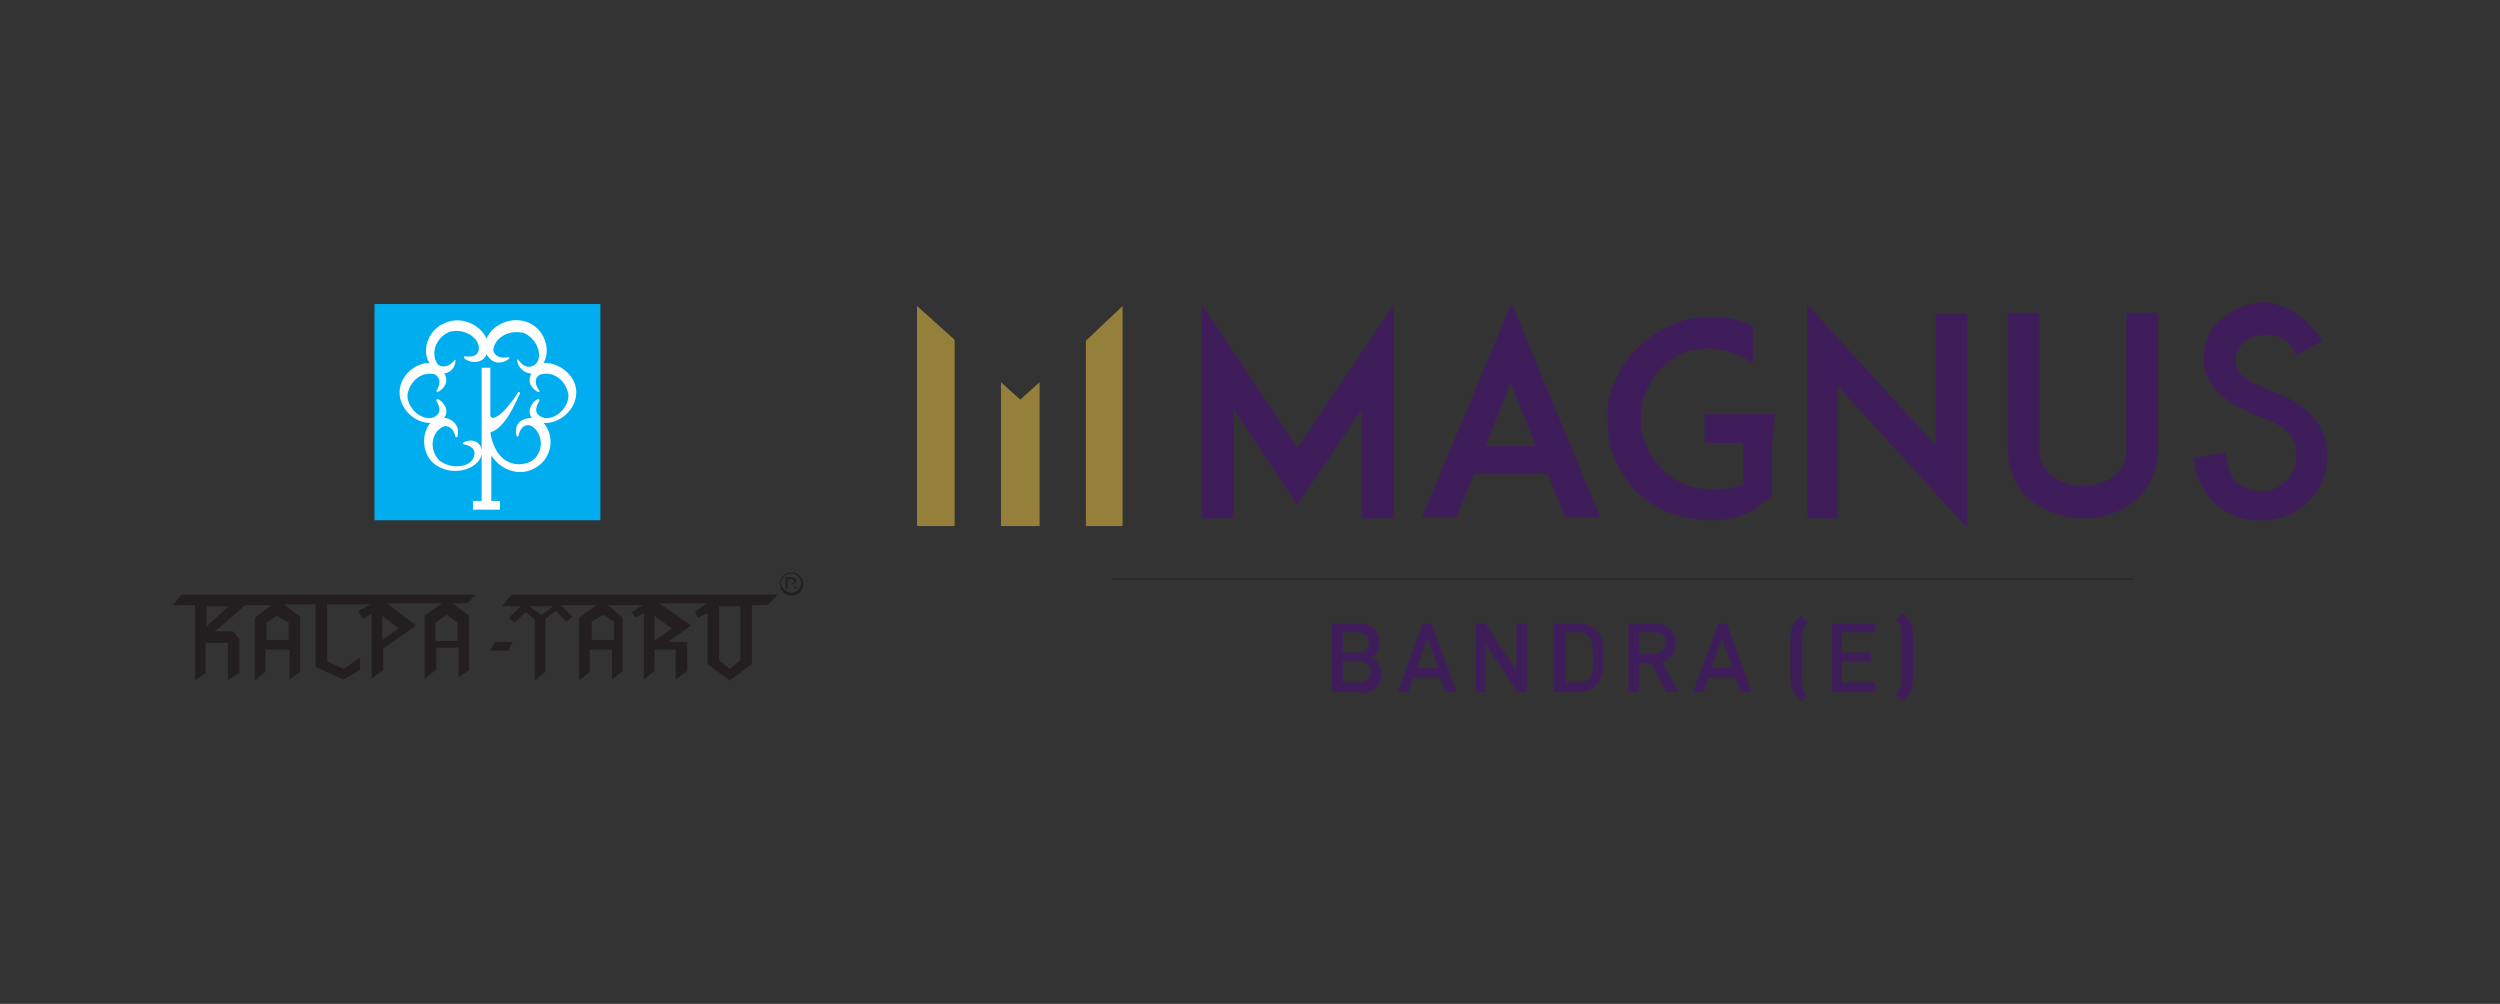 <?xml version="1.0" encoding="utf-8"?>
<!-- Generator: Adobe Illustrator 25.4.1, SVG Export Plug-In . SVG Version: 6.00 Build 0)  -->
<svg version="1.1" id="Layer_1" xmlns="http://www.w3.org/2000/svg" xmlns:xlink="http://www.w3.org/1999/xlink" x="0px" y="0px"
	 viewBox="0 0 259 104" style="enable-background:new 0 0 259 104;" xml:space="preserve">
<rect x="0" y="0" width="259" height="104" fill="#333333" stroke="none"/>
<style type="text/css">
	.st0{fill:#3F1D5B;}
	.st1{fill:none;stroke:#272626;stroke-width:0.12;stroke-miterlimit:22.93;}
	.st2{fill:#94803A;}
	.st3{fill-rule:evenodd;clip-rule:evenodd;fill:#00AEEF;}
	.st4{fill-rule:evenodd;clip-rule:evenodd;fill:#FFFFFF;}
	.st5{fill:#231F20;}
</style>
<g>
	<g>
		<path class="st0" d="M140.9,71.7H138v-7.1h2.8c1.1-0.1,2,0.6,2.1,1.7c0,0.1,0,0.2,0,0.3c0,0.7-0.3,1.3-0.9,1.5
			c0.7,0.3,1.1,0.9,1.1,1.7c0.1,1.1-0.8,2-1.9,2C141.1,71.7,141,71.7,140.9,71.7 M140.7,65.5h-1.6v2.1h1.6c0.7,0,1.1-0.3,1.1-1
			S141.4,65.5,140.7,65.5L140.7,65.5z M140.8,68.5h-1.7v2.2h1.7c0.6,0.1,1.1-0.4,1.2-1c0.1-0.6-0.4-1.1-1-1.2
			C141,68.5,140.9,68.5,140.8,68.5z"/>
		<path class="st0" d="M149.7,71.7l-0.5-1.5h-2.8l-0.5,1.5h-1.1l2.6-7.1h0.9l2.6,7.1H149.7z M147.9,66.1l-1.1,3.1h2.2L147.9,66.1z"
			/>
		<polygon class="st0" points="157.2,71.7 153.9,66.7 153.9,71.7 152.9,71.7 152.9,64.6 153.9,64.6 157.1,69.5 157.1,64.6 
			158.2,64.6 158.2,71.7 		"/>
		<path class="st0" d="M165.4,71c-0.5,0.5-1.1,0.7-1.9,0.7h-2.5v-7.1h2.5c0.7,0,1.3,0.2,1.9,0.7c0.8,0.8,0.7,1.8,0.7,2.9
			C166.1,69.1,166.1,70.2,165.4,71 M164.7,66c-0.3-0.3-0.7-0.5-1.2-0.5h-1.3v5.2h1.3c0.5,0,0.9-0.1,1.2-0.5c0.4-0.4,0.4-1.2,0.4-2.1
			C165,67.1,165,66.4,164.7,66L164.7,66z"/>
		<path class="st0" d="M172.6,71.7l-1.5-3h-1.3v3h-1.1v-7.1h2.7c1.1-0.1,2.1,0.7,2.2,1.9c0,0.1,0,0.1,0,0.2c0,0.9-0.5,1.7-1.4,1.9
			l1.7,3.1L172.6,71.7z M171.4,65.5h-1.6v2.2h1.6c0.6,0.1,1.1-0.4,1.2-1s-0.4-1.1-1-1.2C171.5,65.5,171.4,65.5,171.4,65.5z"/>
		<path class="st0" d="M180.3,71.7l-0.5-1.5H177l-0.5,1.5h-1.1l2.6-7.1h0.9l2.6,7.1H180.3z M178.4,66.1l-1.1,3.1h2.2L178.4,66.1z"/>
		<path class="st0" d="M186.6,72.6c-0.3-0.3-0.6-0.6-0.8-0.9c-0.2-0.3-0.3-0.7-0.3-1.1v-4.8c0-0.4,0.1-0.8,0.3-1.1
			c0.2-0.3,0.5-0.7,0.8-0.9l0.7,0.7c-0.2,0.2-0.4,0.4-0.5,0.7c-0.1,0.3-0.1,0.5-0.1,0.8v4.7c0,0.3,0.1,0.5,0.1,0.8
			c0.1,0.3,0.3,0.5,0.5,0.7L186.6,72.6z"/>
		<polygon class="st0" points="189.8,71.7 189.8,64.6 194.3,64.6 194.3,65.5 190.8,65.5 190.8,67.6 193.8,67.6 193.8,68.5 
			190.8,68.5 190.8,70.7 194.3,70.7 194.3,71.7 		"/>
		<path class="st0" d="M197.9,71.7c-0.2,0.3-0.5,0.7-0.8,0.9l-0.7-0.7c0.2-0.2,0.4-0.4,0.5-0.7c0.1-0.3,0.1-0.5,0.1-0.8v-4.7
			c0-0.3-0.1-0.5-0.1-0.8c-0.1-0.3-0.3-0.5-0.5-0.7l0.7-0.7c0.3,0.3,0.6,0.6,0.8,0.9c0.2,0.3,0.3,0.7,0.3,1.1v4.7
			C198.2,70.9,198.1,71.3,197.9,71.7"/>
	</g>
	<line class="st1" x1="115.2" y1="60" x2="221" y2="60"/>
	<g>
		<g>
			<g>
				<polygon class="st2" points="95,54.5 98.9,54.5 98.9,35.2 95,31.7 				"/>
				<polygon class="st2" points="112.5,35.3 112.5,42.2 112.5,42.2 112.5,54.5 116.3,54.5 116.3,31.7 				"/>
				<polygon class="st2" points="103.7,39.6 103.7,54.5 107.7,54.5 107.7,39.6 105.7,41.4 				"/>
			</g>
			<polygon class="st0" points="141.1,53.7 141.1,42.4 134.4,52.3 127.8,42.4 127.8,53.7 124.5,53.7 124.5,31.5 134.4,46.4 
				144.4,31.5 144.4,53.7 			"/>
			<path class="st0" d="M160.3,49.1h-7.6l-1.8,4.5h-3.6l9.3-22.2l9.2,22.2h-3.6L160.3,49.1z M159.1,46.2l-2.6-6.5l-2.6,6.5H159.1z"
				/>
			<path class="st0" d="M183.6,45.6v5.8l-0.7,0.5c0,0,0,0-0.1,0c0,0-0.1,0.1-0.1,0.1c-0.1,0.1-0.1,0.1-0.2,0.1
				c0,0.1-0.1,0.1-0.1,0.1c0,0-0.1,0-0.1,0.1s-0.1,0-0.1,0.1l-0.1,0.1c0,0-0.1,0-0.1,0.1c-0.1,0.1-0.1,0.1-0.1,0.1l-0.1,0.1h-0.1
				c-0.1,0-0.1,0.1-0.1,0.1l-0.2,0.1l0,0c-1.2,0.5-2.5,0.9-3.8,0.9h-0.5c-1.1,0-2.3-0.2-3.3-0.5l0,0c-0.1,0-0.2-0.1-0.3-0.1
				l-0.4-0.1c-0.3-0.1-0.7-0.3-1.1-0.5c-0.9-0.4-1.7-1.1-2.4-1.7c-1-1-1.7-2.1-2.3-3.4c-0.4-1-0.7-2-0.7-3.1c0-0.3-0.1-0.7-0.1-1.1
				v-0.5c0.1-1.3,0.3-2.4,0.9-3.6c0.5-1.3,1.3-2.3,2.3-3.3c1-1,2.1-1.7,3.4-2.3s2.7-0.9,4.1-0.9h0.5c0.1,0,0.2,0,0.3,0
				c1.3,0.1,2.4,0.4,3.5,0.9l0,0l0.1,0.1l0,0v3.9c-0.4-0.3-0.9-0.7-1.5-0.9c-0.4-0.2-0.9-0.3-1.3-0.5h-0.1h-0.1c0,0-0.1,0-0.1,0
				h-0.1c-0.1,0-0.3,0-0.3-0.1H178c0,0-0.1,0-0.1,0h0.1c-0.1,0-0.1,0-0.1,0h-0.3l-0.1-0.1h-0.5c-1.3,0-2.7,0.3-3.7,1.1
				c-0.1,0.1-0.1,0.1-0.1,0.1c-0.5,0.3-0.9,0.6-1.3,1.1c-0.1,0.1-0.3,0.2-0.3,0.3l0,0c-0.1,0.1-0.3,0.3-0.3,0.5l-0.1,0.1l-0.1,0.3
				c0,0-0.1,0.1-0.1,0.1c-0.4,0.7-0.7,1.4-0.9,2.1c0,0,0,0,0,0.1c-0.1,0.3-0.1,0.5-0.1,0.9v0.3c0,0.1,0,0.3,0,0.4s0,0.3,0,0.3
				c0,0.5,0.1,1.1,0.3,1.6c0.3,1.2,1,2.3,1.9,3.2c1.4,1.4,3.2,2.1,5.1,2.1h0.2h0.1h0.4h0.1h0.1c0.2,0,0.4-0.1,0.6-0.1c0,0,0,0,0.1,0
				s0.1,0,0.1,0h0.1h0.1c0.1,0,0.1,0,0.1,0h0.1c0.4-0.1,0.9-0.3,1.2-0.5l0,0v-4.2h-4v-3h7.3L183.6,45.6z"/>
			<polygon class="st0" points="190.4,40 190.4,53.7 187.2,53.7 187.2,31.5 200.5,46.1 200.5,32.5 203.8,32.5 203.8,54.7 			"/>
			<path class="st0" d="M210.6,52c-0.9-0.6-1.5-1.4-1.9-2.3c-0.5-1.1-0.7-2.1-0.7-3.3v-14h3.3v14c-0.1,1.1,0.4,2.2,1.3,2.9
				c1,0.7,2.1,1.1,3.2,1c1.2,0,2.3-0.3,3.2-1s1.4-1.8,1.3-2.9v-14h3.3v14c0,1.1-0.2,2.2-0.7,3.3c-0.5,0.9-1.1,1.7-1.9,2.3
				C218.1,54.3,213.8,54.3,210.6,52"/>
			<path class="st0" d="M240.6,35.3l-2.7,1.5c-0.3-0.7-0.7-1.3-1.4-1.7c-0.5-0.3-1.2-0.5-1.8-0.4c-0.9,0-1.6,0.3-2.2,0.7
				c-0.5,0.5-0.9,1.2-0.9,1.9c0,1.1,0.7,1.9,2.3,2.6l2.1,0.9c1.5,0.5,2.8,1.4,3.8,2.6c0.9,1.1,1.3,2.4,1.3,3.7
				c0.1,1.9-0.7,3.6-2,4.9s-3.1,2-4.9,1.9c-1.7,0.1-3.3-0.5-4.7-1.7c-1.3-1.3-2.1-2.9-2.2-4.7l3.3-0.7c0,0.9,0.3,1.8,0.7,2.7
				c1.3,1.6,3.6,1.9,5.2,0.6c0.1-0.1,0.1-0.1,0.3-0.2c0.7-0.7,1.1-1.6,1.1-2.6c0-0.4-0.1-0.7-0.1-1.2c-0.1-0.3-0.3-0.7-0.5-1
				c-0.3-0.3-0.6-0.6-1-0.9c-0.4-0.3-0.9-0.5-1.4-0.7l-2.1-0.9c-2.9-1.3-4.5-3.1-4.5-5.5c0-1.6,0.6-3.1,1.9-4.1
				c1.3-1.1,2.9-1.7,4.7-1.7C237.2,31.7,239.1,33,240.6,35.3"/>
		</g>
		<g>
			<g>
				<rect x="38.8" y="31.5" class="st3" width="23.4" height="22.4"/>
				<path class="st4" d="M46,33.5L46,33.5c1.9-0.9,3.9,0.3,4.4,1.6c0.5-1.3,2.3-2.3,4-1.8l0,0c2.1,0.6,2.7,3.1,1.9,4.3
					c1.4-0.1,3.3,1.1,3.4,2.9l0,0c0.1,2-1.9,3.5-3.4,3.3c0.9,1,1.1,2.8-0.1,4.1l0,0c-1.7,1.7-4.1,1.1-5.3-0.7v4.7h0.9v0.9H49v-0.9
					h0.9V47c0,0.1-0.1,0.3-0.1,0.4c-0.7,1.5-3.5,2-5.1,0.4l0,0c-1.1-1.3-0.9-3.1-0.1-4c-1.5,0.1-3.3-1.4-3.2-3.3l0,0
					c0.1-1.7,1.7-2.9,3.1-2.9C43.7,36.5,44.2,34.3,46,33.5 M49.9,46.6v-8.5h0.9V43c0.1,0.8,1.3-0.2,1.9-1c0.1-0.1,0.8-1,1-1.4
					l0.2,0.1c-0.5,1-1.5,3.6-3.1,4.1c0.1,0.8,0.5,1.9,1.1,2.5c0.9,0.9,2.1,1,3.1,0.5c0.2-0.1,0.3-0.2,0.5-0.4
					c0.9-1.1,0.6-2.7-0.5-3.3c-0.3-0.1-1-0.2-1.3,1.1c-0.1,0.1-0.1,0-0.2-0.1c-0.2-0.9,0.2-1.5,0.9-1.7c0,0,0.3-0.1,0.7-0.1
					c-0.5-0.7-0.1-1.5,0.5-1.9c0.2-0.1,0.3,0,0.3,0.1c-0.7,1.1-0.2,1.5,0.2,1.7c1,0.5,2.7-0.6,2.8-2.2c-0.2-1.6-1.6-2.6-2.9-2.2
					c-0.3,0.1-0.9,0.6-0.1,1.7c0,0.1-0.1,0.1-0.2,0.1c-0.8-0.5-1-1.1-0.7-1.8c0,0,0-0.1,0.1-0.1c-0.7,0-1.3-0.5-1.5-1.2
					c-0.1-0.3,0.1-0.3,0.1-0.2c0.8,1,1.3,0.7,1.7,0.5c0.9-0.7,0.4-2.6-1.1-3.3c-1.6-0.4-3.1,0.5-3.2,1.8c0.1,0.3,0.3,0.9,1.6,0.7
					c0.1,0.1,0.1,0.1,0,0.2c-0.7,0.5-1.5,0.5-2-0.1c0,0-0.2-0.2-0.3-0.4c-0.3,0.9-1.5,1-2.2,0.5c-0.2-0.1-0.1-0.2-0.1-0.3
					c1.3,0.2,1.5-0.4,1.5-0.8c0.1-1.1-1.6-2.2-3.1-1.7c-1.5,0.7-1.9,2.4-1.1,3.4c0.2,0.1,0.9,0.5,1.7-0.5c0.1,0,0.1,0.1,0.1,0.1
					c-0.1,0.8-0.6,1.2-1.2,1.3c0.1,0.1,0.1,0.1,0.1,0.1c0.3,0.7,0.1,1.3-0.7,1.8c-0.1,0.1-0.1,0-0.2-0.1c0.7-1.1,0.1-1.5-0.1-1.7
					c-1.3-0.4-2.7,0.6-2.9,2.2c0.1,1.6,1.8,2.7,2.8,2.2c0.3-0.2,0.9-0.5,0.2-1.7c0-0.1,0-0.2,0.3-0.1c0.7,0.5,1,1.3,0.5,1.9
					c0.3,0,0.5,0.1,0.5,0.1c0.7,0.3,1.1,0.9,0.9,1.8c0,0.1-0.1,0.1-0.2,0.1c-0.3-1.3-1.1-1.2-1.3-1.1c-1.2,0.6-1.5,2.3-0.4,3.5
					c1.3,1,3.3,0.7,3.6-0.4c0.1-0.4,0.2-1-1.1-1.3c-0.1,0-0.1-0.1,0.1-0.2C48.9,45.4,49.8,45.8,49.9,46.6"/>
			</g>
			<g>
				<path class="st5" d="M49.3,61.6H18.8l-0.9,1.1h2.3v7.8l1.1-0.8v-3.1h2.3v3.9l1.2-0.8v-3.5l-0.7-0.8h-1.8l3.1-2.7h2.7l-1.7,1.3
					v6.5l1.1-0.9v-2.3H30v3.1l1.1-0.8v-5.7l-1.7-1.3h3.3v6.5l2.9,1.3l1.7-1v-1.3l-1.7,1.2l-1.7-0.8v-5.9h4.5l-1.3,0.7l0.5,0.8
					l0.9-0.5v6.7l1.2-0.9v-2.2l3.4-2.4l-3-2.3h5.7l-1.8,1.3v6.5l1.2-0.9v-2.3h2.3v3.1l1.1-0.8v-5.6l-1.7-1.3h1.5L49.3,61.6z
					 M21.4,64.9v-2.1h2.3L21.4,64.9z M29.9,64.5v1.8h-2.3v-1.8l1.1-0.7L29.9,64.5z M41.3,65.1l-1.7,1.2v-2.5L41.3,65.1z M47.4,64.5
					v1.9h-2.3v-1.9l1.2-0.8L47.4,64.5z"/>
				<polygon class="st5" points="50.8,67.4 52.7,67.4 53.1,66.5 51.3,66.5 				"/>
				<path class="st5" d="M52,62.8h2L52.7,64l0.6,0.5l1.2-1.1l0.9,0.8v6.3l1.1-0.9v-5.5l1.1-0.8l1.1,1.1l0.6-0.5l-1.2-1.2h3.7
					l-1.8,1.3v6.5l1.1-0.9v-2.3h2.3v3.1l1.1-0.9V64L63,62.7h3.6l-1.2,0.7l0.5,0.6l0.8-0.5v6.9l1.1-0.9v-2.2H70v3.1l1.2-0.9v-3h-2
					l2.4-1.7l-3.3-2.3h4.9L72,63.4l0.3,0.6l1-0.5v5.3l2.3,1.7l2.3-1.7v-6.1h1.6l1.1-1.1H53L52,62.8z M74.4,62.8h2.3v5.6l-1.1,0.9
					l-1.1-0.9V62.8z M67.8,63.8l1.8,1.3l-1.8,1.3V63.8z M63.6,64.4v1.9h-2.3v-1.9l1.2-0.7L63.6,64.4z M57.3,62.8l-1.2,0.9l-1.3-0.9
					H57.3z"/>
				<path class="st5" d="M82,59.3c-0.7,0-1.2,0.5-1.2,1.2s0.5,1.2,1.2,1.2c0.7,0,1.2-0.5,1.2-1.2C83.2,59.8,82.6,59.3,82,59.3
					 M82,61.4c-0.5,0-1.1-0.5-1.1-1s0.5-1,1.1-1c0.5,0,1,0.5,1,1C83,61,82.5,61.4,82,61.4"/>
				<path class="st5" d="M82.2,60.6c0,0-0.1-0.1-0.1-0.1c0.1,0,0.2-0.1,0.3-0.1c0.1-0.1,0.1-0.1,0.1-0.2c0-0.1,0-0.1-0.1-0.2
					s-0.1-0.1-0.1-0.1c-0.1,0-0.1-0.1-0.3-0.1h-0.6V61h0.2v-0.6h0.2c0.1,0,0.1,0,0.1,0h0.1l0.1,0.1c0,0.1,0.1,0.1,0.1,0.2l0.2,0.3
					h0.2L82.2,60.6C82.3,60.7,82.3,60.6,82.2,60.6 M82,60.4h-0.4V60H82c0.1,0,0.2,0,0.2,0.1c0.1,0.1,0.1,0.1,0.1,0.1
					c0,0.1,0,0.1,0,0.1c0,0.1-0.1,0.1-0.1,0.1C82.1,60.4,82,60.4,82,60.4"/>
			</g>
		</g>
	</g>
</g>
</svg>
